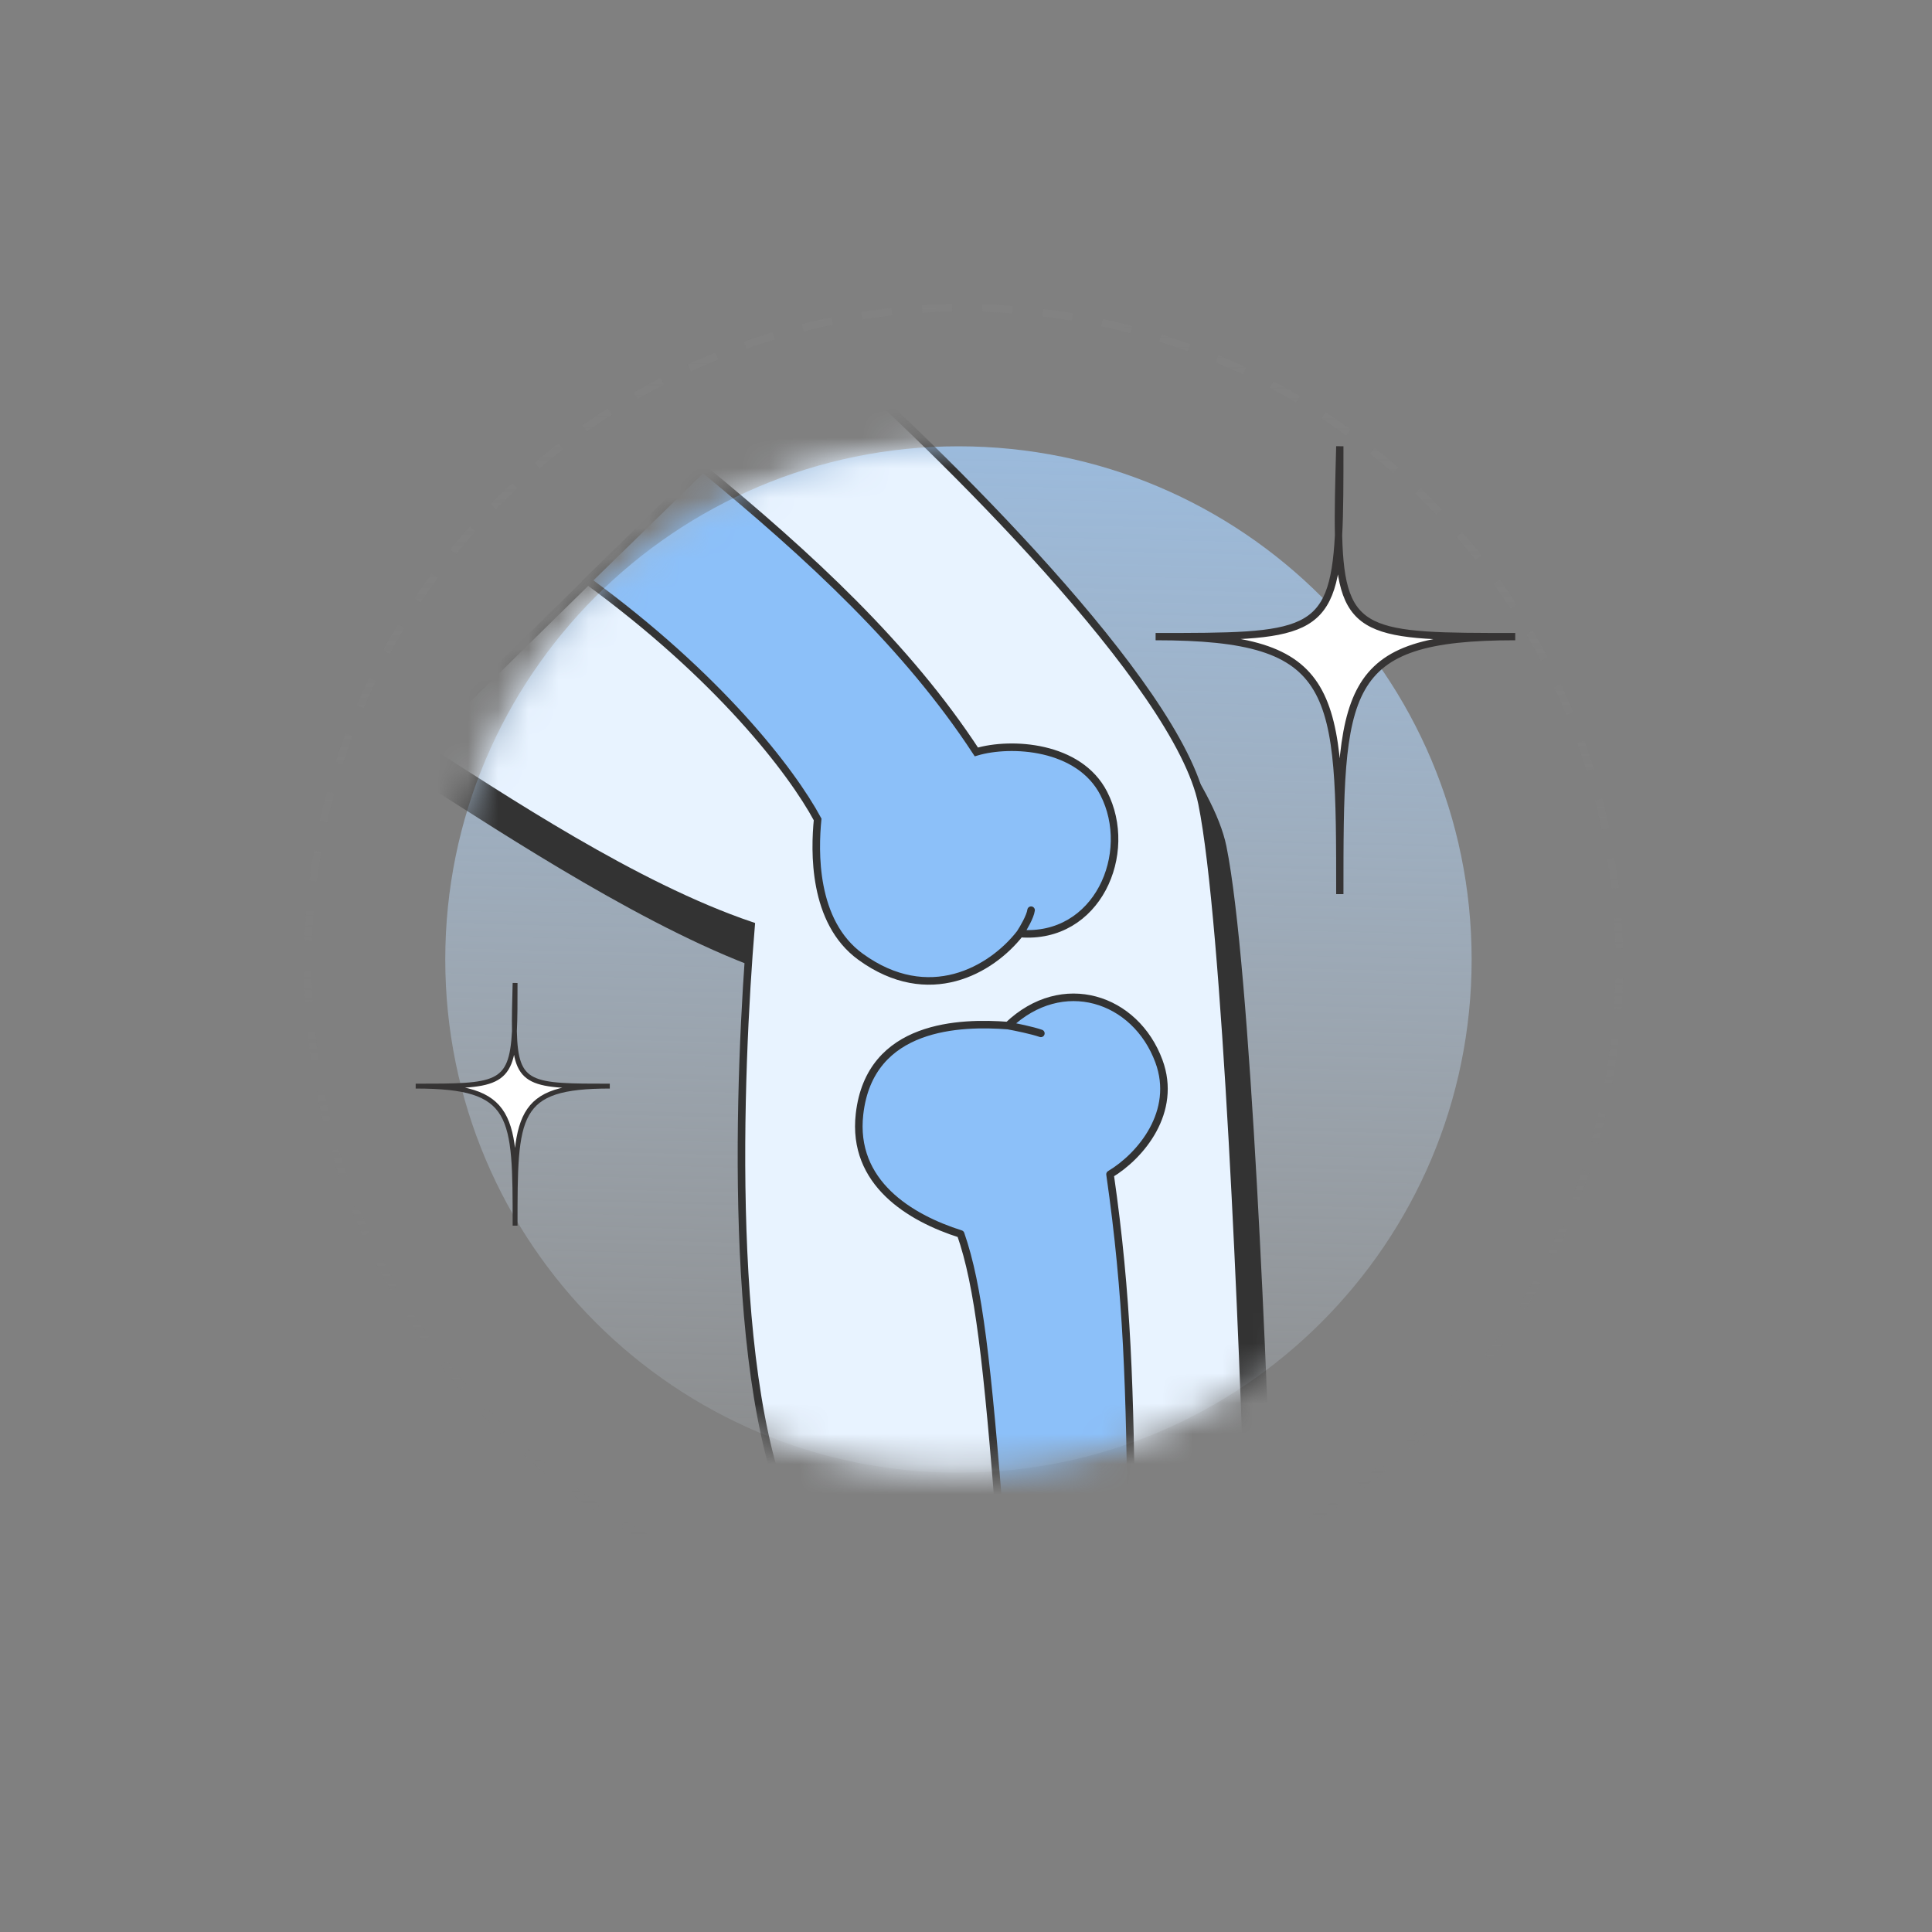 <svg width="64" height="64" viewBox="0 0 64 64" fill="none" xmlns="http://www.w3.org/2000/svg">
<rect x="0" y="0" width="64" height="64" fill="#808080" stroke="none"/>
<path d="M31.75 48.784C41.139 48.784 48.75 41.173 48.75 31.784C48.75 22.395 41.139 14.784 31.75 14.784C22.361 14.784 14.75 22.395 14.75 31.784C14.75 41.173 22.361 48.784 31.75 48.784Z" fill="url(#paint0_linear_10610_37433)"/>
<mask id="mask0_10610_37433" style="mask-type:alpha" maskUnits="userSpaceOnUse" x="14" y="14" width="35" height="35">
<path d="M31.738 48.752C41.127 48.752 48.738 41.141 48.738 31.752C48.738 22.364 41.127 14.752 31.738 14.752C22.349 14.752 14.738 22.364 14.738 31.752C14.738 41.141 22.349 48.752 31.738 48.752Z" fill="white"/>
</mask>
<g mask="url(#mask0_10610_37433)">
<path d="M25.566 32.105C21.706 30.797 16.782 27.546 14.043 25.803L27.059 12.251C30.898 15.633 39.707 24.125 40.504 28.059C41.301 31.993 41.873 45.84 42.06 52.272L27.059 52.085C24.719 47.553 25.171 36.856 25.566 32.105Z" fill="#333333" stroke="#333333" stroke-width="0.25" stroke-miterlimit="10"/>
<path d="M24.881 30.663C21.021 29.356 16.664 26.431 13.926 24.688L27.308 11.555C31.146 14.937 39.022 22.684 39.819 26.618C40.616 30.552 41.188 44.399 41.375 50.83L26.374 50.644C24.034 46.112 24.486 35.415 24.881 30.663Z" fill="#E8F3FF" stroke="#333333" stroke-width="0.25" stroke-miterlimit="10"/>
<path d="M32.343 24.908C30.057 21.413 26.831 18.425 23.284 15.514L19.465 19.239C23.808 22.405 26.222 25.543 27.085 27.145C26.985 28.167 26.907 30.532 28.508 31.694C30.765 33.331 32.833 32.142 33.788 30.925C36.355 31.133 37.584 28.265 36.562 26.28C35.744 24.692 33.486 24.568 32.343 24.908Z" fill="#8CC0F9"/>
<path d="M33.788 30.925C36.355 31.133 37.584 28.265 36.562 26.28C35.744 24.692 33.486 24.568 32.343 24.908C30.057 21.413 26.831 18.425 23.284 15.514L19.465 19.239C23.808 22.405 26.222 25.543 27.085 27.145C26.985 28.167 26.907 30.532 28.508 31.694C30.765 33.331 32.833 32.142 33.788 30.925ZM33.788 30.925C33.899 30.756 34.128 30.365 34.156 30.151" stroke="#333333" stroke-width="0.25" stroke-linecap="round"/>
<path d="M36.771 38.901C37.355 42.962 37.429 46.05 37.48 50.773L33.145 50.725C32.704 45.101 32.422 42.597 31.823 40.878C30.148 40.348 28.213 39.183 28.473 36.904C28.814 33.911 31.848 33.857 33.391 33.974C35.194 32.252 37.616 33.057 38.39 35.152C39.009 36.827 37.794 38.288 36.771 38.901Z" fill="#8CC0F9"/>
<path d="M33.391 33.974C35.194 32.252 37.616 33.057 38.39 35.152C39.009 36.827 37.794 38.288 36.771 38.901C37.355 42.962 37.429 46.05 37.48 50.773L33.145 50.725C32.704 45.101 32.422 42.597 31.823 40.878C30.148 40.348 28.213 39.183 28.473 36.904C28.814 33.911 31.848 33.857 33.391 33.974ZM33.391 33.974C33.635 34.018 34.195 34.132 34.48 34.232" stroke="#333333" stroke-width="0.25" stroke-linecap="round" stroke-linejoin="round"/>
</g>
<path d="M53.362 35.402C55.284 23.56 47.243 12.402 35.401 10.48C23.56 8.558 12.402 16.599 10.48 28.441C8.558 40.282 16.599 51.44 28.441 53.362C40.282 55.284 51.44 47.243 53.362 35.402Z" stroke="url(#paint1_linear_10610_37433)" stroke-width="0.25" stroke-miterlimit="10" stroke-dasharray="1 1"/>
<path d="M38.281 21.089C43.227 21.089 44.164 21.089 44.341 17.731C44.323 16.947 44.351 15.978 44.383 14.784C44.383 15.978 44.383 16.947 44.341 17.731C44.418 21.089 45.321 21.089 50.194 21.089C44.383 21.089 44.383 22.795 44.383 29.619C44.383 22.82 44.383 21.089 38.281 21.089Z" fill="white" stroke="#363434" stroke-width="0.241"/>
<path d="M13.77 35.979C16.439 35.979 16.945 35.979 17.041 34.16C17.031 33.735 17.046 33.211 17.063 32.563C17.063 33.211 17.063 33.735 17.041 34.16C17.082 35.979 17.569 35.979 20.2 35.979C17.063 35.979 17.063 36.904 17.063 40.601C17.063 36.917 17.063 35.979 13.77 35.979Z" fill="white" stroke="#363434" stroke-width="0.161"/>
<defs>
<linearGradient id="paint0_linear_10610_37433" x1="33.001" y1="1.501" x2="31.75" y2="54.284" gradientUnits="userSpaceOnUse">
<stop stop-color="#8CC0F9"/>
<stop offset="1" stop-color="#EBF6FF" stop-opacity="0"/>
</linearGradient>
<linearGradient id="paint1_linear_10610_37433" x1="31.249" y1="6.283" x2="31.749" y2="50.783" gradientUnits="userSpaceOnUse">
<stop stop-color="#828282"/>
<stop offset="1" stop-color="#828282" stop-opacity="0"/>
</linearGradient>
</defs>
</svg>
